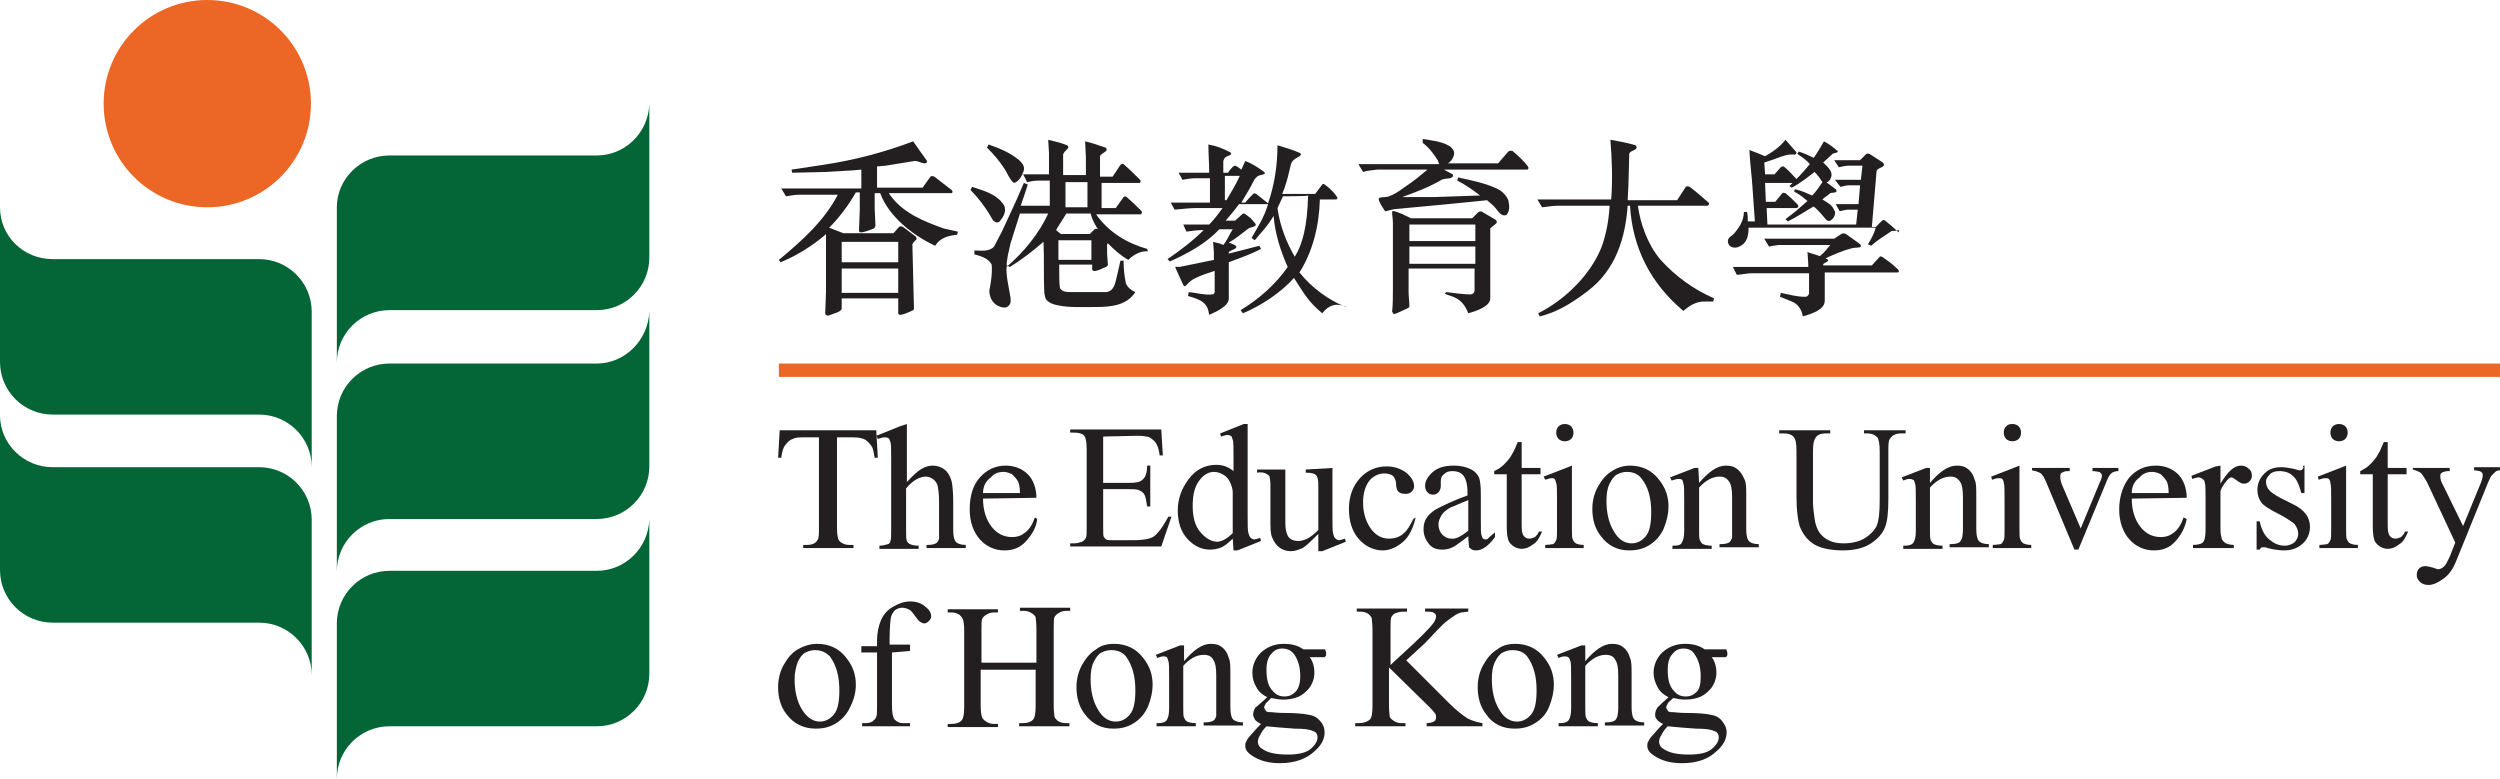 <?xml version="1.0" encoding="utf-8"?>
<!-- Generator: Adobe Illustrator 26.3.1, SVG Export Plug-In . SVG Version: 6.00 Build 0)  -->
<svg version="1.1" id="Layer_1" xmlns="http://www.w3.org/2000/svg" xmlns:xlink="http://www.w3.org/1999/xlink" x="0px" y="0px"
	 viewBox="0 0 318.4 99.2" style="enable-background:new 0 0 318.4 99.2;" xml:space="preserve">
<style type="text/css">
	.st0{fill:#EC6626;}
	.st1{fill:#046636;}
	.st2{fill:#231F20;}
</style>
<g>
	<path class="st0" d="M13.2,13.2c0,7.3,5.9,13.2,13.2,13.2c7.3,0,13.2-5.9,13.2-13.2S33.7,0,26.4,0C19.1,0,13.2,5.9,13.2,13.2"/>
	<path class="st1" d="M6.7,33H33c3.7,0,6.7,3,6.7,6.7v19.8c0-3.7-3-6.7-6.7-6.7H6.7c-3.7,0-6.7-3-6.7-6.7V26.4C0,30.1,3,33,6.7,33"
		/>
	<path class="st1" d="M76,72.7H49.6c-3.7,0-6.7,3-6.7,6.7v19.8c0-3.7,3-6.7,6.7-6.7H76c3.7,0,6.7-3,6.7-6.7V66.1
		C82.6,69.8,79.6,72.7,76,72.7"/>
	<path class="st1" d="M76,46.3H49.6c-3.7,0-6.7,3-6.7,6.7v19.8c0-3.7,3-6.7,6.7-6.7H76c3.7,0,6.7-3,6.7-6.7V39.6
		C82.6,43.3,79.6,46.3,76,46.3"/>
	<path class="st1" d="M6.7,59.5H33c3.7,0,6.7,3,6.7,6.7V86c0-3.7-3-6.7-6.7-6.7H6.7c-3.7,0-6.7-3-6.7-6.7V52.9
		C0,56.5,3,59.5,6.7,59.5"/>
	<path class="st1" d="M76,19.8H49.6c-3.7,0-6.7,3-6.7,6.6v19.8c0-3.7,3-6.7,6.7-6.7H76c3.7,0,6.7-3,6.7-6.7V13.2
		C82.6,16.9,79.6,19.8,76,19.8"/>
	<path class="st2" d="M111.6,54.8l0.2,3.5h-0.4c-0.1-0.6-0.2-1.1-0.3-1.3c-0.2-0.4-0.5-0.7-0.9-1c-0.4-0.2-0.9-0.3-1.5-0.3h-2.1
		v11.5c0,0.9,0.1,1.5,0.3,1.7c0.3,0.3,0.7,0.5,1.3,0.5h0.5v0.4h-6.4v-0.4h0.5c0.6,0,1.1-0.2,1.3-0.6c0.2-0.2,0.2-0.8,0.2-1.6V55.7
		h-1.8c-0.7,0-1.2,0-1.5,0.2c-0.4,0.1-0.7,0.4-1,0.8c-0.3,0.4-0.4,0.9-0.5,1.6h-0.4l0.2-3.5H111.6z"/>
	<path class="st2" d="M115.5,54v7.4c0.8-0.9,1.5-1.5,1.9-1.7c0.5-0.3,1-0.4,1.4-0.4c0.6,0,1.1,0.2,1.5,0.5s0.7,0.8,0.9,1.5
		c0.1,0.5,0.2,1.3,0.2,2.6v3.6c0,0.6,0.1,1.1,0.2,1.3c0.1,0.2,0.2,0.3,0.4,0.4c0.2,0.1,0.5,0.2,1,0.2v0.4h-5v-0.4h0.2
		c0.5,0,0.8-0.1,1-0.2c0.2-0.1,0.3-0.3,0.4-0.6c0-0.1,0-0.5,0-1v-3.6c0-1.1-0.1-1.8-0.2-2.2c-0.1-0.3-0.3-0.6-0.6-0.8
		s-0.6-0.3-0.9-0.3s-0.7,0.1-1.1,0.3c-0.4,0.2-0.9,0.6-1.4,1.2v5.4c0,0.7,0,1.1,0.1,1.3c0.1,0.2,0.2,0.3,0.4,0.4
		c0.2,0.1,0.6,0.2,1.1,0.2v0.4h-5v-0.4c0.4,0,0.8-0.1,1.1-0.2c0.2-0.1,0.3-0.2,0.3-0.4c0.1-0.2,0.1-0.6,0.1-1.3v-9.2
		c0-1.2,0-1.9-0.1-2.1s-0.1-0.5-0.3-0.5c-0.1-0.1-0.3-0.1-0.5-0.1c-0.2,0-0.4,0.1-0.8,0.2l-0.2-0.4l3-1.2L115.5,54L115.5,54z"/>
	<path class="st2" d="M125.2,63.5c0,1.5,0.4,2.7,1.1,3.6s1.6,1.3,2.6,1.3c0.7,0,1.2-0.2,1.7-0.6c0.5-0.4,0.9-1,1.2-1.9l0.3,0.2
		c-0.1,1-0.6,1.9-1.4,2.8s-1.7,1.2-2.8,1.2c-1.2,0-2.3-0.5-3.1-1.4s-1.3-2.2-1.3-3.8c0-1.7,0.4-3.1,1.3-4.1c0.9-1,2-1.5,3.3-1.5
		c1.1,0,2.1,0.4,2.8,1.1s1.1,1.8,1.1,3L125.2,63.5L125.2,63.5z M125.2,62.8h4.7c0-0.7-0.1-1.1-0.2-1.4c-0.2-0.4-0.5-0.7-0.8-1
		c-0.4-0.2-0.8-0.3-1.1-0.3c-0.6,0-1.2,0.2-1.6,0.7C125.5,61.3,125.2,62,125.2,62.8"/>
	<path class="st2" d="M140.5,55.6v5.9h3.3c0.9,0,1.4-0.1,1.7-0.4c0.4-0.3,0.6-0.9,0.6-1.8h0.4v5.2h-0.4c-0.1-0.7-0.2-1.2-0.3-1.4
		c-0.1-0.3-0.4-0.5-0.6-0.6c-0.3-0.2-0.8-0.2-1.4-0.2h-3.3v4.9c0,0.7,0,1.1,0.1,1.2s0.2,0.3,0.3,0.3c0.1,0.1,0.4,0.1,0.9,0.1h2.6
		c0.9,0,1.5-0.1,1.9-0.2s0.8-0.3,1.1-0.7c0.5-0.5,0.9-1.2,1.4-2.1h0.4l-1.3,3.8h-11.6v-0.4h0.5c0.4,0,0.7-0.1,1-0.2
		c0.2-0.1,0.4-0.3,0.5-0.5c0.1-0.2,0.1-0.7,0.1-1.4v-9.8c0-1-0.1-1.5-0.3-1.8c-0.3-0.3-0.7-0.4-1.3-0.4h-0.5v-0.4h11.6l0.2,3.3h-0.4
		c-0.1-0.8-0.3-1.3-0.5-1.6c-0.2-0.3-0.5-0.5-0.8-0.7c-0.3-0.1-0.8-0.2-1.6-0.2L140.5,55.6L140.5,55.6z"/>
	<path class="st2" d="M157,68.6c-0.5,0.5-1,0.9-1.4,1.1c-0.5,0.2-1,0.3-1.5,0.3c-1.1,0-2.1-0.5-2.9-1.4c-0.8-0.9-1.2-2.1-1.2-3.6
		s0.5-2.8,1.4-4c0.9-1.2,2.1-1.8,3.5-1.8c0.9,0,1.6,0.3,2.2,0.8v-1.9c0-1.2,0-1.9-0.1-2.1s-0.1-0.5-0.3-0.5
		c-0.1-0.1-0.3-0.1-0.4-0.1c-0.2,0-0.4,0.1-0.8,0.2l-0.1-0.4l3-1.2h0.5v11.7c0,1.2,0,1.9,0.1,2.2c0.1,0.3,0.1,0.4,0.3,0.6
		c0.1,0.1,0.3,0.2,0.4,0.2c0.2,0,0.5-0.1,0.8-0.2l0.1,0.4l-3,1.2h-0.5L157,68.6L157,68.6z M157,67.9v-5.2c0-0.5-0.2-1-0.4-1.4
		c-0.2-0.4-0.5-0.7-0.9-0.9c-0.4-0.2-0.7-0.3-1.1-0.3c-0.6,0-1.2,0.3-1.7,0.9c-0.7,0.8-1,1.9-1,3.4c0,1.5,0.3,2.6,1,3.4
		s1.4,1.2,2.2,1.2C155.8,68.9,156.4,68.5,157,67.9"/>
	<path class="st2" d="M169.7,59.6v6.2c0,1.2,0,1.9,0.1,2.2c0.1,0.3,0.1,0.4,0.3,0.6c0.1,0.1,0.3,0.2,0.4,0.2c0.2,0,0.5-0.1,0.8-0.2
		l0.1,0.4l-3,1.2h-0.5V68c-0.9,0.9-1.5,1.5-2,1.8c-0.5,0.2-0.9,0.4-1.5,0.4c-0.6,0-1.1-0.2-1.5-0.5c-0.4-0.3-0.7-0.8-0.9-1.3
		c-0.2-0.5-0.2-1.2-0.2-2.2v-4.5c0-0.5-0.1-0.8-0.1-1c-0.1-0.2-0.3-0.3-0.5-0.4c-0.2-0.1-0.6-0.2-1.1-0.1v-0.4h3.6v6.8
		c0,0.9,0.2,1.6,0.5,1.9c0.3,0.3,0.7,0.4,1.2,0.4c0.3,0,0.7-0.1,1.1-0.3c0.4-0.2,0.9-0.6,1.4-1.1v-5.8c0-0.6-0.1-1-0.3-1.2
		c-0.2-0.2-0.6-0.3-1.3-0.3v-0.4L169.7,59.6L169.7,59.6z"/>
	<path class="st2" d="M180.3,65.9c-0.3,1.3-0.8,2.4-1.6,3.1c-0.8,0.7-1.7,1.1-2.6,1.1c-1.1,0-2.2-0.5-3-1.4c-0.9-1-1.3-2.3-1.3-3.9
		c0-1.6,0.5-2.9,1.4-3.9c0.9-1,2.1-1.5,3.4-1.5c1,0,1.8,0.3,2.5,0.8c0.6,0.5,1,1.1,1,1.7c0,0.3-0.1,0.5-0.3,0.7
		c-0.2,0.2-0.4,0.3-0.8,0.3c-0.4,0-0.8-0.1-1-0.4c-0.1-0.2-0.2-0.5-0.2-0.9c0-0.4-0.2-0.8-0.4-1c-0.3-0.2-0.6-0.3-1.1-0.3
		c-0.7,0-1.3,0.3-1.8,0.8c-0.6,0.7-0.9,1.7-0.9,2.9c0,1.2,0.3,2.3,0.9,3.2c0.6,0.9,1.4,1.4,2.4,1.4c0.7,0,1.4-0.2,1.9-0.7
		c0.4-0.3,0.8-1,1.2-1.8L180.3,65.9z"/>
	<path class="st2" d="M187,68.3c-1.1,0.8-1.7,1.3-2,1.4c-0.4,0.2-0.8,0.3-1.3,0.3c-0.7,0-1.3-0.2-1.7-0.7c-0.4-0.5-0.7-1.1-0.7-1.9
		c0-0.5,0.1-0.9,0.3-1.3c0.3-0.5,0.8-1,1.6-1.4c0.8-0.4,2-1,3.7-1.6v-0.4c0-1-0.2-1.7-0.5-2.1c-0.3-0.4-0.8-0.6-1.4-0.6
		c-0.5,0-0.8,0.1-1.1,0.4c-0.3,0.2-0.4,0.5-0.4,0.9l0,0.6c0,0.3-0.1,0.6-0.3,0.8c-0.2,0.2-0.4,0.3-0.7,0.3s-0.5-0.1-0.7-0.3
		c-0.2-0.2-0.3-0.5-0.3-0.8c0-0.6,0.3-1.2,1-1.8s1.6-0.8,2.7-0.8c0.9,0,1.6,0.2,2.2,0.5c0.4,0.2,0.8,0.6,1,1.1c0.1,0.3,0.2,1,0.2,2
		v3.5c0,1,0,1.6,0.1,1.8s0.1,0.4,0.2,0.4c0.1,0.1,0.2,0.1,0.3,0.1c0.1,0,0.2,0,0.3-0.1c0.1-0.1,0.4-0.4,0.9-0.8v0.6
		c-0.8,1.1-1.6,1.7-2.4,1.7c-0.4,0-0.6-0.1-0.9-0.4C187.1,69.4,187,68.9,187,68.3 M187,67.6v-3.9c-1.1,0.4-1.8,0.8-2.2,0.9
		c-0.6,0.3-1,0.7-1.2,1c-0.2,0.4-0.4,0.7-0.4,1.2c0,0.5,0.2,1,0.5,1.3c0.3,0.3,0.7,0.5,1.1,0.5C185.4,68.7,186.1,68.3,187,67.6"/>
	<path class="st2" d="M193.8,56.3v3.3h2.4v0.8h-2.4V67c0,0.7,0.1,1.1,0.3,1.3s0.4,0.3,0.7,0.3c0.2,0,0.5-0.1,0.7-0.2
		c0.2-0.2,0.4-0.4,0.5-0.7h0.4c-0.3,0.7-0.6,1.3-1.1,1.6c-0.5,0.4-1,0.6-1.5,0.6c-0.3,0-0.7-0.1-1-0.3s-0.6-0.5-0.7-0.8
		c-0.1-0.3-0.2-0.9-0.2-1.6v-6.8h-1.6V60c0.4-0.2,0.8-0.4,1.2-0.8c0.4-0.4,0.8-0.8,1.1-1.4c0.2-0.3,0.4-0.8,0.7-1.5L193.8,56.3
		L193.8,56.3z"/>
	<path class="st2" d="M200.2,59.3v8.1c0,0.6,0,1.1,0.1,1.3c0.1,0.2,0.2,0.4,0.4,0.5c0.2,0.1,0.5,0.2,1,0.2v0.4h-4.9v-0.4
		c0.5,0,0.8-0.1,1-0.1c0.2-0.1,0.3-0.3,0.4-0.5c0.1-0.2,0.1-0.7,0.1-1.3v-3.9c0-1.1,0-1.8-0.1-2.1c-0.1-0.2-0.1-0.4-0.2-0.5
		c-0.1-0.1-0.3-0.1-0.4-0.1c-0.2,0-0.5,0.1-0.8,0.2l-0.2-0.4l3.1-1.2L200.2,59.3L200.2,59.3z M199.3,54c0.3,0,0.6,0.1,0.8,0.3
		c0.2,0.2,0.3,0.5,0.3,0.8s-0.1,0.6-0.3,0.8c-0.2,0.2-0.5,0.3-0.8,0.3s-0.6-0.1-0.8-0.3c-0.2-0.2-0.3-0.5-0.3-0.8s0.1-0.6,0.3-0.8
		C198.7,54.1,199,54,199.3,54"/>
	<path class="st2" d="M207.6,59.3c1.5,0,2.8,0.6,3.7,1.8c0.8,1,1.2,2.1,1.2,3.4c0,0.9-0.2,1.8-0.6,2.8c-0.4,0.9-1,1.6-1.8,2.1
		c-0.8,0.5-1.6,0.7-2.6,0.7c-1.5,0-2.7-0.6-3.6-1.8c-0.8-1-1.1-2.2-1.1-3.5c0-0.9,0.2-1.9,0.7-2.8c0.5-0.9,1.1-1.6,1.8-2
		C205.9,59.6,206.7,59.3,207.6,59.3 M207.2,60.1c-0.4,0-0.8,0.1-1.2,0.3c-0.4,0.2-0.7,0.6-1,1.2s-0.4,1.3-0.4,2.2
		c0,1.5,0.3,2.8,0.9,3.8c0.6,1.1,1.4,1.6,2.3,1.6c0.7,0,1.3-0.3,1.8-0.9c0.5-0.6,0.7-1.6,0.7-3.1c0-1.8-0.4-3.2-1.2-4.2
		C208.7,60.4,208,60.1,207.2,60.1"/>
	<path class="st2" d="M216.4,61.5c1.2-1.4,2.3-2.2,3.4-2.2c0.6,0,1,0.1,1.4,0.4c0.4,0.3,0.7,0.7,1,1.4c0.2,0.4,0.2,1.1,0.2,2v4.3
		c0,0.6,0.1,1.1,0.2,1.3c0.1,0.2,0.2,0.3,0.4,0.4c0.2,0.1,0.5,0.2,1,0.2v0.4h-5v-0.4h0.2c0.5,0,0.8-0.1,1-0.2
		c0.2-0.1,0.3-0.4,0.4-0.6c0-0.1,0-0.5,0-1v-4.2c0-0.9-0.1-1.6-0.4-2s-0.6-0.6-1.2-0.6c-0.9,0-1.8,0.5-2.6,1.4v5.4
		c0,0.7,0,1.1,0.1,1.3c0.1,0.2,0.2,0.4,0.4,0.5s0.6,0.2,1.1,0.2v0.4h-5v-0.4h0.2c0.5,0,0.9-0.1,1-0.4c0.2-0.3,0.3-0.8,0.3-1.5v-3.8
		c0-1.2,0-2-0.1-2.2c-0.1-0.3-0.1-0.5-0.2-0.5c-0.1-0.1-0.3-0.1-0.5-0.1c-0.2,0-0.4,0.1-0.8,0.2l-0.2-0.4l3.1-1.2h0.5L216.4,61.5
		L216.4,61.5z"/>
	<path class="st2" d="M237.4,55.2v-0.4h5.3v0.4h-0.6c-0.6,0-1.1,0.2-1.4,0.7c-0.2,0.2-0.2,0.8-0.2,1.6v6.1c0,1.5-0.1,2.7-0.4,3.5
		c-0.3,0.8-0.9,1.5-1.8,2.1c-0.9,0.6-2.1,0.9-3.6,0.9c-1.6,0-2.9-0.3-3.7-0.8c-0.9-0.6-1.4-1.3-1.8-2.3c-0.2-0.7-0.4-1.9-0.4-3.7
		v-5.9c0-0.9-0.1-1.5-0.4-1.8c-0.3-0.3-0.7-0.4-1.2-0.4h-0.6v-0.4h6.5v0.4h-0.6c-0.6,0-1.1,0.2-1.3,0.6c-0.2,0.3-0.3,0.8-0.3,1.7V64
		c0,0.6,0.1,1.2,0.2,2c0.1,0.8,0.3,1.3,0.6,1.8c0.3,0.4,0.7,0.8,1.2,1c0.5,0.3,1.2,0.4,1.9,0.4c1,0,1.9-0.2,2.6-0.6s1.3-1,1.6-1.6
		c0.3-0.7,0.4-1.8,0.4-3.4v-6.1c0-0.9-0.1-1.5-0.3-1.8c-0.3-0.3-0.7-0.5-1.3-0.5L237.4,55.2L237.4,55.2z"/>
	<path class="st2" d="M245.8,61.5c1.2-1.4,2.3-2.2,3.4-2.2c0.6,0,1,0.1,1.4,0.4c0.4,0.3,0.7,0.7,0.9,1.4c0.2,0.4,0.2,1.1,0.2,2v4.3
		c0,0.6,0.1,1.1,0.2,1.3c0.1,0.2,0.2,0.3,0.4,0.4c0.2,0.1,0.5,0.2,1,0.2v0.4h-5v-0.4h0.2c0.5,0,0.8-0.1,1-0.2
		c0.2-0.1,0.3-0.4,0.4-0.6c0-0.1,0.1-0.5,0.1-1v-4.2c0-0.9-0.1-1.6-0.4-2s-0.6-0.6-1.2-0.6c-0.9,0-1.8,0.5-2.6,1.4v5.4
		c0,0.7,0,1.1,0.1,1.3c0.1,0.2,0.2,0.4,0.4,0.5s0.6,0.2,1.1,0.2v0.4h-5v-0.4h0.2c0.5,0,0.9-0.1,1.1-0.4c0.2-0.3,0.3-0.8,0.3-1.5
		v-3.8c0-1.2,0-2-0.1-2.2c-0.1-0.3-0.1-0.5-0.3-0.5c-0.1-0.1-0.3-0.1-0.5-0.1c-0.2,0-0.4,0.1-0.7,0.2l-0.2-0.4l3.1-1.2h0.5
		L245.8,61.5L245.8,61.5z"/>
	<path class="st2" d="M257.2,59.3v8.1c0,0.6,0,1.1,0.1,1.3c0.1,0.2,0.2,0.4,0.4,0.5s0.5,0.2,1,0.2v0.4h-4.9v-0.4
		c0.5,0,0.8-0.1,1-0.1c0.2-0.1,0.3-0.3,0.4-0.5s0.1-0.7,0.1-1.3v-3.9c0-1.1,0-1.8-0.1-2.1c0-0.2-0.1-0.4-0.2-0.5s-0.3-0.1-0.5-0.1
		c-0.2,0-0.5,0.1-0.8,0.2l-0.1-0.4l3.1-1.2L257.2,59.3L257.2,59.3z M256.3,54c0.3,0,0.6,0.1,0.8,0.3s0.3,0.5,0.3,0.8
		s-0.1,0.6-0.3,0.8c-0.2,0.2-0.5,0.3-0.8,0.3c-0.3,0-0.6-0.1-0.8-0.3s-0.3-0.5-0.3-0.8s0.1-0.6,0.3-0.8
		C255.7,54.1,255.9,54,256.3,54"/>
	<path class="st2" d="M258.8,59.6h4.8V60h-0.3c-0.3,0-0.5,0.1-0.7,0.2s-0.2,0.3-0.2,0.6c0,0.3,0.1,0.6,0.2,0.9l2.4,5.6l2.4-5.8
		c0.2-0.4,0.3-0.7,0.3-0.9c0-0.1,0-0.2-0.1-0.3c-0.1-0.1-0.2-0.2-0.3-0.2s-0.4-0.1-0.8-0.1v-0.4h3.3V60c-0.4,0-0.6,0.1-0.8,0.2
		c-0.3,0.2-0.5,0.6-0.7,1.1l-3.6,8.7h-0.5l-3.6-8.6c-0.2-0.4-0.3-0.7-0.5-0.9c-0.1-0.2-0.3-0.3-0.6-0.4c-0.1-0.1-0.4-0.1-0.7-0.2
		L258.8,59.6L258.8,59.6z"/>
	<path class="st2" d="M271.5,63.5c0,1.5,0.4,2.7,1.1,3.6c0.7,0.9,1.6,1.3,2.6,1.3c0.7,0,1.2-0.2,1.7-0.6c0.5-0.4,0.9-1,1.2-1.9
		l0.4,0.2c-0.2,1-0.6,1.9-1.4,2.8s-1.7,1.2-2.8,1.2c-1.2,0-2.3-0.5-3.1-1.4s-1.3-2.2-1.3-3.8c0-1.7,0.5-3.1,1.3-4.1
		c0.9-1,2-1.5,3.4-1.5c1.1,0,2.1,0.4,2.8,1.1s1.1,1.8,1.1,3L271.5,63.5L271.5,63.5z M271.5,62.8h4.7c0-0.7-0.1-1.1-0.2-1.4
		c-0.2-0.4-0.5-0.7-0.8-1c-0.4-0.2-0.8-0.3-1.1-0.3c-0.6,0-1.2,0.2-1.6,0.7C271.8,61.3,271.5,62,271.5,62.8"/>
	<path class="st2" d="M282.8,59.3v2.3c0.9-1.5,1.7-2.3,2.6-2.3c0.4,0,0.7,0.1,1,0.4c0.3,0.2,0.4,0.5,0.4,0.9c0,0.3-0.1,0.5-0.3,0.7
		c-0.2,0.2-0.4,0.3-0.7,0.3c-0.3,0-0.5-0.1-0.9-0.4s-0.6-0.4-0.7-0.4c-0.1,0-0.3,0.1-0.4,0.2c-0.3,0.3-0.7,0.8-1,1.5v4.9
		c0,0.6,0.1,1,0.2,1.3c0.1,0.2,0.3,0.4,0.5,0.5c0.2,0.1,0.6,0.2,1,0.2v0.4h-5.2v-0.4c0.5,0,0.9-0.1,1.1-0.2c0.2-0.1,0.3-0.3,0.4-0.6
		c0-0.1,0.1-0.5,0.1-1.1v-3.9c0-1.2,0-1.9-0.1-2.1c0-0.2-0.1-0.4-0.3-0.5c-0.1-0.1-0.3-0.2-0.5-0.2c-0.2,0-0.5,0.1-0.8,0.2l-0.1-0.4
		l3.1-1.2L282.8,59.3L282.8,59.3z"/>
	<path class="st2" d="M293.5,59.3v3.5h-0.4c-0.3-1.1-0.6-1.8-1.1-2.2c-0.4-0.4-1-0.6-1.7-0.6c-0.5,0-0.9,0.1-1.2,0.4
		s-0.5,0.6-0.5,0.9c0,0.4,0.1,0.8,0.4,1.1c0.2,0.3,0.7,0.6,1.4,1l1.6,0.8c1.5,0.7,2.2,1.7,2.2,2.9c0,0.9-0.4,1.7-1,2.2
		c-0.7,0.6-1.5,0.8-2.3,0.8c-0.6,0-1.3-0.1-2.1-0.3c-0.2-0.1-0.4-0.1-0.6-0.1c-0.2,0-0.3,0.1-0.4,0.3h-0.4v-3.6h0.4
		c0.2,1,0.6,1.8,1.2,2.3c0.6,0.5,1.2,0.8,2,0.8c0.5,0,0.9-0.2,1.2-0.4c0.3-0.3,0.5-0.7,0.5-1.1c0-0.5-0.2-0.9-0.5-1.3
		c-0.4-0.3-1.1-0.8-2.1-1.3s-1.8-1-2.1-1.4c-0.3-0.4-0.5-1-0.5-1.6c0-0.8,0.3-1.5,0.9-2.1c0.6-0.6,1.3-0.8,2.2-0.8
		c0.4,0,0.9,0.1,1.5,0.2c0.4,0.1,0.6,0.2,0.8,0.2c0.1,0,0.2,0,0.3-0.1c0.1,0,0.1-0.2,0.2-0.3C293.1,59.3,293.5,59.3,293.5,59.3z"/>
	<path class="st2" d="M298.8,59.3v8.1c0,0.6,0,1.1,0.1,1.3c0.1,0.2,0.2,0.4,0.4,0.5s0.5,0.2,1,0.2v0.4h-4.9v-0.4
		c0.5,0,0.8-0.1,1-0.1c0.2-0.1,0.3-0.3,0.4-0.5s0.1-0.7,0.1-1.3v-3.9c0-1.1,0-1.8-0.1-2.1c0-0.2-0.1-0.4-0.2-0.5s-0.3-0.1-0.5-0.1
		c-0.2,0-0.5,0.1-0.8,0.2l-0.1-0.4l3.1-1.2L298.8,59.3L298.8,59.3z M297.9,54c0.3,0,0.6,0.1,0.8,0.3c0.2,0.2,0.3,0.5,0.3,0.8
		s-0.1,0.6-0.3,0.8c-0.2,0.2-0.5,0.3-0.8,0.3s-0.6-0.1-0.8-0.3c-0.2-0.2-0.3-0.5-0.3-0.8s0.1-0.6,0.3-0.8
		C297.3,54.1,297.6,54,297.9,54"/>
	<path class="st2" d="M304.1,56.3v3.3h2.4v0.8h-2.4V67c0,0.7,0.1,1.1,0.3,1.3s0.4,0.3,0.7,0.3c0.2,0,0.5-0.1,0.7-0.2
		c0.2-0.2,0.4-0.4,0.5-0.7h0.4c-0.3,0.7-0.6,1.3-1.1,1.6c-0.5,0.4-1,0.6-1.5,0.6c-0.3,0-0.7-0.1-1-0.3c-0.3-0.2-0.6-0.5-0.7-0.8
		c-0.1-0.3-0.2-0.9-0.2-1.6v-6.8h-1.6V60c0.4-0.2,0.8-0.4,1.2-0.8c0.4-0.4,0.8-0.8,1.1-1.4c0.2-0.3,0.4-0.8,0.7-1.5L304.1,56.3
		L304.1,56.3z"/>
	<path class="st2" d="M307.3,59.6h4.7V60h-0.2c-0.3,0-0.6,0.1-0.8,0.2c-0.2,0.1-0.2,0.3-0.2,0.5c0,0.3,0.1,0.7,0.4,1.2l2.5,5.1
		l2.3-5.6c0.1-0.3,0.2-0.6,0.2-0.9c0-0.1,0-0.2-0.1-0.3c-0.1-0.1-0.1-0.1-0.3-0.2c-0.1,0-0.4-0.1-0.7-0.1v-0.4h3.3v0.4
		c-0.3,0-0.5,0.1-0.6,0.2s-0.3,0.3-0.5,0.5c-0.1,0.1-0.2,0.4-0.4,0.8l-4.1,10.1c-0.4,1-0.9,1.7-1.6,2.2s-1.3,0.8-1.9,0.8
		c-0.4,0-0.8-0.1-1.1-0.4s-0.4-0.5-0.4-0.9c0-0.3,0.1-0.6,0.3-0.8c0.2-0.2,0.5-0.3,0.8-0.3c0.2,0,0.6,0.1,1,0.2
		c0.3,0.1,0.5,0.2,0.6,0.2c0.2,0,0.5-0.1,0.7-0.3c0.3-0.2,0.5-0.7,0.8-1.3l0.7-1.8l-3.6-7.7c-0.1-0.2-0.3-0.5-0.5-0.8
		c-0.2-0.3-0.3-0.4-0.5-0.5c-0.2-0.1-0.4-0.2-0.8-0.3L307.3,59.6L307.3,59.6z"/>
	<path class="st2" d="M104.1,82c1.5,0,2.8,0.6,3.7,1.8c0.8,1,1.2,2.1,1.2,3.4c0,0.9-0.2,1.8-0.7,2.8c-0.4,0.9-1,1.6-1.8,2.1
		c-0.8,0.5-1.6,0.7-2.6,0.7c-1.5,0-2.8-0.6-3.7-1.8c-0.8-1-1.1-2.2-1.1-3.5c0-0.9,0.2-1.9,0.7-2.8c0.5-0.9,1.1-1.6,1.8-2
		C102.5,82.2,103.3,82,104.1,82 M103.8,82.8c-0.4,0-0.8,0.1-1.2,0.3c-0.4,0.2-0.7,0.6-1,1.2c-0.2,0.6-0.4,1.3-0.4,2.2
		c0,1.5,0.3,2.8,0.9,3.8s1.4,1.6,2.3,1.6c0.7,0,1.3-0.3,1.8-0.9c0.5-0.6,0.7-1.6,0.7-3.1c0-1.8-0.4-3.2-1.2-4.3
		C105.2,83.1,104.6,82.8,103.8,82.8"/>
	<path class="st2" d="M113.6,83.1v6.7c0,0.9,0.1,1.5,0.3,1.8c0.3,0.3,0.6,0.5,1.1,0.5h0.9v0.4h-6.1v-0.4h0.5c0.3,0,0.6-0.1,0.8-0.2
		c0.2-0.2,0.4-0.3,0.5-0.6c0.1-0.2,0.1-0.7,0.1-1.5v-6.7h-2v-0.8h2v-0.7c0-1,0.2-1.9,0.5-2.6c0.3-0.7,0.8-1.3,1.5-1.7
		s1.4-0.7,2.2-0.7c0.8,0,1.5,0.2,2.1,0.8c0.4,0.3,0.6,0.7,0.6,1.1c0,0.2-0.1,0.4-0.3,0.6c-0.2,0.2-0.4,0.3-0.6,0.3
		c-0.2,0-0.3-0.1-0.5-0.2s-0.4-0.4-0.7-0.8c-0.3-0.4-0.5-0.7-0.8-0.8c-0.2-0.1-0.5-0.2-0.8-0.2c-0.3,0-0.6,0.1-0.9,0.3
		c-0.2,0.2-0.4,0.5-0.5,0.8c-0.1,0.4-0.2,1.4-0.2,2.9v0.7h2.6v0.8L113.6,83.1L113.6,83.1z"/>
	<path class="st2" d="M125,84.4h7v-4.3c0-0.8-0.1-1.3-0.1-1.5c-0.1-0.2-0.2-0.3-0.5-0.5c-0.3-0.2-0.6-0.3-1-0.3h-0.5v-0.4h6.4v0.4
		h-0.5c-0.4,0-0.7,0.1-1,0.3c-0.2,0.1-0.4,0.3-0.5,0.5s-0.1,0.7-0.1,1.5v9.7c0,0.8,0.1,1.3,0.1,1.5c0.1,0.2,0.2,0.3,0.4,0.5
		c0.3,0.2,0.7,0.3,1,0.3h0.5v0.4h-6.4v-0.4h0.5c0.6,0,1.1-0.2,1.3-0.5c0.2-0.2,0.3-0.8,0.3-1.7v-4.6h-7v4.6c0,0.8,0.1,1.3,0.2,1.5
		c0.1,0.2,0.2,0.3,0.5,0.5c0.3,0.2,0.6,0.3,1,0.3h0.5v0.4h-6.4v-0.4h0.5c0.6,0,1.1-0.2,1.3-0.5c0.2-0.2,0.3-0.8,0.3-1.7v-9.7
		c0-0.8-0.1-1.3-0.2-1.5c-0.1-0.2-0.2-0.3-0.4-0.5c-0.3-0.2-0.7-0.3-1-0.3h-0.5v-0.4h6.4v0.4h-0.5c-0.4,0-0.7,0.1-1,0.3
		c-0.2,0.1-0.4,0.3-0.5,0.5c-0.1,0.2-0.1,0.7-0.1,1.5L125,84.4L125,84.4z"/>
	<path class="st2" d="M141.9,82c1.5,0,2.8,0.6,3.7,1.8c0.8,1,1.2,2.1,1.2,3.4c0,0.9-0.2,1.8-0.6,2.8c-0.4,0.9-1,1.6-1.8,2.1
		c-0.8,0.5-1.6,0.7-2.6,0.7c-1.5,0-2.7-0.6-3.6-1.8c-0.8-1-1.1-2.2-1.1-3.5c0-0.9,0.2-1.9,0.7-2.8c0.5-0.9,1.1-1.6,1.8-2
		C140.2,82.2,141,82,141.9,82 M141.5,82.8c-0.4,0-0.8,0.1-1.2,0.3c-0.4,0.2-0.7,0.6-1,1.2s-0.4,1.3-0.4,2.2c0,1.5,0.3,2.8,0.9,3.8
		c0.6,1.1,1.4,1.6,2.3,1.6c0.7,0,1.3-0.3,1.8-0.9c0.5-0.6,0.7-1.6,0.7-3.1c0-1.8-0.4-3.2-1.2-4.3C143,83.1,142.4,82.8,141.5,82.8"/>
	<path class="st2" d="M150.8,84.2c1.2-1.4,2.3-2.2,3.4-2.2c0.6,0,1,0.1,1.4,0.4c0.4,0.3,0.7,0.7,0.9,1.4c0.2,0.4,0.2,1.1,0.2,2v4.3
		c0,0.6,0.1,1.1,0.2,1.3c0.1,0.2,0.2,0.3,0.4,0.4s0.5,0.2,1,0.2v0.4h-5v-0.4h0.2c0.5,0,0.8-0.1,1-0.2c0.2-0.1,0.3-0.3,0.4-0.6
		c0-0.1,0-0.5,0-1V86c0-0.9-0.1-1.6-0.4-2c-0.2-0.4-0.6-0.6-1.2-0.6c-0.9,0-1.8,0.5-2.6,1.4v5.3c0,0.7,0,1.1,0.1,1.3
		c0.1,0.2,0.2,0.4,0.4,0.5s0.6,0.2,1.1,0.2v0.4h-5v-0.4h0.2c0.5,0,0.9-0.1,1.1-0.4c0.2-0.3,0.3-0.8,0.3-1.5v-3.8c0-1.2,0-2-0.1-2.2
		c-0.1-0.3-0.1-0.4-0.2-0.5c-0.1-0.1-0.3-0.1-0.5-0.1c-0.2,0-0.4,0.1-0.7,0.2l-0.2-0.4l3.1-1.2h0.5L150.8,84.2L150.8,84.2z"/>
	<path class="st2" d="M161.4,88.8c-0.6-0.3-1.1-0.7-1.4-1.3c-0.3-0.5-0.5-1.1-0.5-1.8c0-1,0.4-1.9,1.1-2.6c0.8-0.7,1.7-1.1,2.9-1.1
		c1,0,1.8,0.2,2.5,0.7h2.1c0.3,0,0.5,0,0.6,0s0.1,0.1,0.1,0.1c0,0.1,0.1,0.2,0.1,0.4c0,0.2,0,0.3-0.1,0.4c0,0-0.1,0.1-0.1,0.1
		c-0.1,0-0.2,0-0.6,0h-1.3c0.4,0.5,0.6,1.2,0.6,2c0,0.9-0.4,1.8-1.1,2.4c-0.7,0.7-1.7,1-2.9,1c-0.5,0-1-0.1-1.5-0.2
		c-0.3,0.3-0.5,0.5-0.7,0.7c-0.1,0.2-0.2,0.4-0.2,0.5c0,0.1,0.1,0.2,0.2,0.4s0.4,0.2,0.7,0.2c0.2,0,0.7,0.1,1.6,0.1
		c1.5,0,2.5,0.1,3,0.2c0.7,0.1,1.2,0.3,1.6,0.8c0.4,0.4,0.6,0.9,0.6,1.5c0,0.8-0.4,1.6-1.2,2.3c-1.1,1.1-2.7,1.6-4.5,1.6
		c-1.4,0-2.6-0.3-3.6-1c-0.6-0.4-0.8-0.8-0.8-1.2c0-0.2,0-0.4,0.1-0.5c0.1-0.3,0.4-0.7,0.8-1.1c0.1-0.1,0.4-0.5,1.1-1.2
		c-0.4-0.2-0.7-0.4-0.8-0.6c-0.1-0.2-0.2-0.4-0.2-0.6c0-0.3,0.1-0.6,0.3-0.9C160.2,89.9,160.7,89.4,161.4,88.8 M161.3,92.5
		c-0.4,0.4-0.6,0.7-0.8,1.1c-0.2,0.3-0.3,0.6-0.3,0.9c0,0.3,0.2,0.7,0.6,0.9c0.7,0.5,1.8,0.7,3.2,0.7c1.3,0,2.3-0.2,2.9-0.7
		c0.6-0.5,0.9-1,0.9-1.5c0-0.4-0.2-0.7-0.6-0.8c-0.4-0.2-1.1-0.3-2.3-0.3C163.5,92.7,162.2,92.6,161.3,92.5 M163.3,82.6
		c-0.6,0-1,0.2-1.4,0.7c-0.4,0.4-0.6,1.1-0.6,2c0,1.2,0.2,2.1,0.8,2.7c0.4,0.5,0.9,0.7,1.5,0.7c0.6,0,1-0.2,1.4-0.6s0.6-1.1,0.6-2
		c0-1.2-0.3-2.1-0.8-2.8C164.4,82.8,163.9,82.6,163.3,82.6"/>
	<path class="st2" d="M179.1,84.1l5.5,5.5c0.9,0.9,1.7,1.5,2.3,1.9c0.6,0.3,1.3,0.5,1.9,0.6v0.4h-7.1v-0.4c0.4,0,0.7-0.1,0.9-0.2
		c0.2-0.1,0.3-0.3,0.3-0.5c0-0.2,0-0.3-0.1-0.5c-0.1-0.1-0.3-0.4-0.7-0.8l-5.2-5.1v4.8c0,0.8,0.1,1.3,0.1,1.5
		c0.1,0.2,0.2,0.3,0.5,0.5c0.3,0.2,0.6,0.3,1,0.3h0.5v0.4h-6.4v-0.4h0.5c0.6,0,1.1-0.2,1.4-0.5c0.2-0.2,0.3-0.8,0.3-1.7v-9.7
		c0-0.8-0.1-1.3-0.1-1.5c-0.1-0.2-0.2-0.3-0.4-0.5c-0.3-0.2-0.7-0.3-1-0.3h-0.5v-0.4h6.4v0.4h-0.5c-0.4,0-0.7,0.1-1,0.2
		c-0.2,0.1-0.4,0.3-0.5,0.5c-0.1,0.2-0.1,0.7-0.1,1.5v4.6c0.1-0.1,0.6-0.6,1.5-1.4c2.2-2,3.5-3.3,4-4c0.2-0.3,0.3-0.6,0.3-0.8
		c0-0.2-0.1-0.3-0.2-0.4s-0.4-0.2-0.8-0.2h-0.4v-0.4h5.5v0.4c-0.3,0-0.6,0.1-0.9,0.1c-0.3,0.1-0.6,0.2-1,0.5s-0.9,0.6-1.4,1.1
		c-0.2,0.2-0.9,0.9-2.2,2.3L179.1,84.1z"/>
	<path class="st2" d="M193,82c1.5,0,2.8,0.6,3.7,1.8c0.8,1,1.2,2.1,1.2,3.4c0,0.9-0.2,1.8-0.6,2.8s-1,1.6-1.8,2.1
		c-0.8,0.5-1.6,0.7-2.6,0.7c-1.5,0-2.8-0.6-3.6-1.8c-0.8-1-1.1-2.2-1.1-3.5c0-0.9,0.2-1.9,0.7-2.8c0.5-0.9,1.1-1.6,1.8-2
		C191.3,82.2,192.1,82,193,82 M192.6,82.8c-0.4,0-0.8,0.1-1.2,0.3c-0.4,0.2-0.7,0.6-1,1.2s-0.4,1.3-0.4,2.2c0,1.5,0.3,2.8,0.9,3.8
		c0.6,1.1,1.4,1.6,2.3,1.6c0.7,0,1.3-0.3,1.8-0.9c0.5-0.6,0.7-1.6,0.7-3.1c0-1.8-0.4-3.2-1.2-4.3C194.1,83.1,193.5,82.8,192.6,82.8"
		/>
	<path class="st2" d="M201.9,84.2c1.2-1.4,2.3-2.2,3.4-2.2c0.6,0,1,0.1,1.4,0.4c0.4,0.3,0.7,0.7,0.9,1.4c0.2,0.4,0.2,1.1,0.2,2v4.3
		c0,0.6,0.1,1.1,0.2,1.3c0.1,0.2,0.2,0.3,0.4,0.4s0.5,0.2,1,0.2v0.4h-5v-0.4h0.2c0.5,0,0.8-0.1,1-0.2c0.2-0.1,0.3-0.3,0.4-0.6
		c0-0.1,0.1-0.5,0.1-1V86c0-0.9-0.1-1.6-0.4-2c-0.2-0.4-0.6-0.6-1.2-0.6c-0.9,0-1.8,0.5-2.6,1.4v5.3c0,0.7,0,1.1,0.1,1.3
		c0.1,0.2,0.2,0.4,0.4,0.5s0.6,0.2,1.1,0.2v0.4h-5v-0.4h0.2c0.5,0,0.9-0.1,1.1-0.4c0.2-0.3,0.3-0.8,0.3-1.5v-3.8c0-1.2,0-2-0.1-2.2
		c-0.1-0.3-0.1-0.4-0.3-0.5c-0.1-0.1-0.3-0.1-0.5-0.1c-0.2,0-0.5,0.1-0.7,0.2l-0.2-0.4l3.1-1.2h0.5V84.2z"/>
	<path class="st2" d="M212.5,88.8c-0.6-0.3-1.1-0.7-1.4-1.3s-0.5-1.1-0.5-1.8c0-1,0.4-1.9,1.1-2.6c0.8-0.7,1.7-1.1,2.9-1.1
		c1,0,1.8,0.2,2.5,0.7h2.1c0.3,0,0.5,0,0.6,0c0.1,0,0.1,0.1,0.1,0.1c0,0.1,0.1,0.2,0.1,0.4c0,0.2,0,0.3-0.1,0.4c0,0-0.1,0.1-0.1,0.1
		c-0.1,0-0.2,0-0.6,0H218c0.4,0.5,0.6,1.2,0.6,2c0,0.9-0.4,1.8-1.1,2.4c-0.7,0.7-1.7,1-2.9,1c-0.5,0-1-0.1-1.5-0.2
		c-0.3,0.3-0.6,0.5-0.7,0.7s-0.2,0.4-0.2,0.5c0,0.1,0.1,0.2,0.2,0.4s0.4,0.2,0.7,0.2c0.2,0,0.7,0.1,1.6,0.1c1.5,0,2.5,0.1,3,0.2
		c0.7,0.1,1.2,0.3,1.6,0.8s0.6,0.9,0.6,1.5c0,0.8-0.4,1.6-1.2,2.3c-1.1,1.1-2.6,1.6-4.5,1.6c-1.4,0-2.6-0.3-3.6-1
		c-0.6-0.4-0.8-0.8-0.8-1.2c0-0.2,0-0.4,0.1-0.5c0.1-0.3,0.4-0.7,0.8-1.1c0.1-0.1,0.4-0.5,1.1-1.2c-0.4-0.2-0.7-0.4-0.8-0.6
		c-0.2-0.2-0.2-0.4-0.2-0.6c0-0.3,0.1-0.6,0.3-0.9C211.3,89.9,211.8,89.4,212.5,88.8 M212.4,92.5c-0.4,0.4-0.6,0.7-0.8,1.1
		c-0.2,0.3-0.3,0.6-0.3,0.9c0,0.3,0.2,0.7,0.6,0.9c0.7,0.5,1.8,0.7,3.2,0.7c1.3,0,2.3-0.2,2.9-0.7c0.6-0.5,0.9-1,0.9-1.5
		c0-0.4-0.2-0.7-0.6-0.8c-0.4-0.2-1.1-0.3-2.3-0.3C214.6,92.7,213.3,92.6,212.4,92.5 M214.4,82.6c-0.6,0-1,0.2-1.4,0.7
		c-0.4,0.4-0.6,1.1-0.6,2c0,1.2,0.2,2.1,0.8,2.7c0.4,0.5,0.9,0.7,1.5,0.7c0.6,0,1-0.2,1.4-0.6c0.4-0.4,0.5-1.1,0.5-2
		c0-1.2-0.3-2.1-0.8-2.8C215.5,82.8,215,82.6,214.4,82.6"/>
	<path class="st2" d="M116.4,39.2c0,0.2,0,0.3-0.3,0.4c-0.5,0.2-0.8,0.4-1.4,0.5c-0.2,0-0.3-0.1-0.3-0.2v-1.9h-7.2v1.3
		c0,0.1-0.1,0.3-0.6,0.5l-1.1,0.4c-0.2,0-0.4-0.1-0.4-0.3l0.1-2.8v-7.3l-0.2,0.2c-1.7,1.4-3.6,2.6-5.6,3.4l-0.2-0.3
		c2.9-2.4,5.8-5,7.5-8.3h-4.9c-0.5,0-1.1,0.1-1.7,0.2l-0.6-1h10.2v-2.4l-1.1,0.1l-3.4,0.2l-4.3,0.1l-0.1-0.4l4-0.6
		c4-0.6,7.8-1.6,11.5-3c0.5,0.7,1.1,1.6,1.7,2.4c0.1,0.1,0.1,0.4-0.2,0.4c-0.5,0-0.8-0.3-1.3-0.3l-3.7,0.6l-1.1,0.1v2.7h5.8l1-1.4
		c0.1-0.1,0.3-0.1,0.5,0c0.8,0.6,1.4,1.1,2.2,1.7c0.1,0.1,0.2,0.3,0,0.4l-0.2,0h-7.8l0.2,0.3c1.7,2.3,4.3,3.3,6.8,4.2l1.8,0.4
		l-0.1,0.4c-1.1,0.1-2.2,0.4-2.8,1.4c-2.8-1.3-5.9-3.7-7-6.7h-0.7v2.1l0.1,2c0,0.1-0.1,0.3-0.2,0.4c-0.5,0.2-1,0.4-1.6,0.5
		c-0.2,0-0.3-0.1-0.3-0.2l0.1-2.7v-2.2h-0.5c-0.9,1.6-2.1,3.2-3.4,4.5l1.8,0.7h6.4l0.7-0.8c0.1-0.1,0.4-0.1,0.5,0l1.6,1.2
		c0.1,0.1,0.2,0.3,0.1,0.4c-0.2,0.2-0.4,0.4-0.5,0.6L116.4,39.2z M114.4,30.8h-7.2v2.6h7.2V30.8z M114.4,34.2h-7.2v3.1h7.2V34.2z"/>
	<path class="st2" d="M127.4,28.1c-0.1,0.2-0.4,0.3-0.6,0.2l-0.3-0.2c-0.8-1.4-1.7-2.7-2.9-3.9l0.2-0.4c1.5,0.5,3.2,0.9,4.1,2.4
		C128.2,26.9,127.8,27.6,127.4,28.1 M146.2,32c-0.3,0-0.5,0-0.9,0.1c-0.6,0.2-1.1,0.5-1.6,1c-0.9-0.5-1.8-1.3-2.6-2.1
		c-0.1,0-0.1,0.2-0.1,0.2v1.1l0.1,1.4c0,0.2-0.2,0.3-0.5,0.4c-0.4,0.2-1.1,0.5-1.3,0.4c-0.1,0-0.2-0.1-0.2-0.2v-0.6h-4.2
		c0,1.4,0,2.5,0.1,3c0.3,0.5,0.9,0.5,1.5,0.5c1.4,0,2.9,0,4.4,0c0.7-0.1,1-0.6,1.2-1.4c0.2-0.8,0.4-1.7,0.6-2.6l0.4,0
		c0,1,0.1,2,0.3,2.9c0.2,0.5,0.7,0.9,1.2,1.1c-1.1,1.7-3.1,1.9-5,1.9c-1.6,0-3.3,0.1-4.8-0.2c-0.6-0.1-1.2-0.3-1.6-0.8l-0.1-0.3
		l-0.1-0.5c-0.1-2.2,0-4.3-0.1-6.5c-1.4,1.2-2.8,2.3-4.3,3.2c-0.1,0-0.2-0.2-0.4-0.2c-0.1,1.4,0.3,2.8,0.5,4.1c0,0.3,0.1,0.7-0.2,1
		c-0.4,0.5-1.1,0.2-1.5,0c-0.7-0.4-1-1.2-1-1.9c0.2-1,0.4-2.2,0.3-3.3c-0.4-0.8-1.4-1.1-2.2-1.3l0-0.5c0.8,0,1.9,0.2,2.5-0.5l1-1.9
		l1.8-3.9l1-2.3l0.5,0.2c-0.3,0.9-0.6,1.9-0.9,2.7l3.7,0c0-1.1,0-2.2,0-3.2h-1.5c-0.4,0-1,0.1-1.4,0.2c-0.1-0.3-0.3-0.6-0.5-1h3.3
		l0-2.7l-0.1-1.7c0.8,0.2,1.7,0.4,2.4,0.7c0.2,0.1,0.2,0.3,0.1,0.4c-0.3,0.3-0.6,0.6-0.6,0.8v2.6h2.9V20l-0.1-2
		c0.9,0.2,1.7,0.5,2.6,0.8c0.1,0,0.2,0.3,0.1,0.4c-0.2,0.2-0.8,0.5-0.8,0.7v2.6h1.6l1-1.5c0.1-0.1,0.4-0.2,0.5,0
		c0.7,0.6,1.4,1.3,2,1.9c0.1,0.1,0.1,0.4-0.1,0.4h-4.8v3.2l1.8,0l1-1.4c0.1-0.1,0.3-0.1,0.4,0c0.7,0.6,1.1,1,1.9,1.8
		c0.1,0.2,0,0.3-0.1,0.4h-5.7c1.6,2.3,4,3.7,6.5,4.4L146.2,32z M129.4,23.2c-0.1,0.1-0.3,0.1-0.4,0c-0.4-0.4-0.7-1.1-1-1.6
		c-0.7-1.1-1.4-1.9-2.3-2.8l0.2-0.4c1.4,0.5,2.7,1,3.9,2c0.4,0.4,0.7,0.7,0.6,1.3C130.2,22.3,129.9,22.9,129.4,23.2 M129.9,27.2
		l-1.2,3.8c-0.2,1-0.5,1.9-0.5,3c2.2-1.9,4.1-4.2,5.3-6.8L129.9,27.2L129.9,27.2z M138.9,27.2h-3.1c-0.4,0.7-0.9,1.4-1.3,2.1
		l0.6,0.5h3.7l0.6-0.6c0.2-0.1,0.4-0.1,0.5,0.1C139.5,28.7,139.1,28,138.9,27.2 M139,30.6h-4.2v2.5h4.2V30.6z M138.5,23.2h-2.8v3.2
		h2.8V23.2z"/>
	<path class="st2" d="M171.5,39.1c-1.4-0.6-2.3-0.2-3.1,0.8c-1.8-1.5-2.3-2.5-3.6-4.5c-1.6,1.8-4.1,3.5-6.5,4.5l-0.3-0.4
		c2.2-1.3,4.5-3.3,6-5.5c-0.9-2-1.6-4.2-1.8-6.5c-0.9,1.5-1.5,2-2.4,3.1l-0.4-0.3c0.8-1.4,1.6-2.6,2.1-4.3h-3.7
		c-0.5,0.7-1.1,1.4-1.7,2.1h1.2l1-0.9c0.2-0.1,0.7,0.4,1,0.6l0.6,0.7c0.2,0.4-0.6,0.4-0.9,0.6c-0.8,0.6-1.6,1.3-2.5,1.8
		c0.3,0.1,0.6,0.2,0.9,0.4c0.3,0.4-0.6,0.5-0.9,0.8v0.2l3.9-1l0.2,0.4c-1.3,0.7-2.8,1.2-4.1,1.7V38c0,1-1.6,1.7-2.5,2.1
		c-0.2-1.5-0.9-1.9-2.7-2.4l0.1-0.5c1,0.1,2,0.4,3,0.3c0.2,0,0.3-0.2,0.3-0.3v-2.7c-0.9,0.3-1.6,0.5-2.4,0.9
		c-0.5,0.2-0.8,0.5-1.2,0.9c-0.1,0.2-0.3,0.2-0.4,0c-0.3-0.7-0.7-1.5-1-2.2c-0.1-0.2,0.3-0.1,0.5-0.1l4.4-0.9v-1l-0.1-1.3
		c0.4,0.1,0.9,0.2,1.3,0.4c0.5-0.6,0.8-1.4,1.2-2h-1.7c-1.8,1.9-4.1,3.1-6.3,4.1l-0.3-0.3c1.6-1.1,3.2-2.3,4.6-3.7
		c-0.8,0-1.5,0.1-2.2,0.2l-0.4-0.9h3.3c0.6-0.6,1.2-1.4,1.7-2.1h-3.5c-0.6,0-1.5,0.1-2.6,0.2l-0.5-0.9h5v-3.1h-1.8
		c-0.6,0-1.1,0.1-1.7,0.2l-0.5-0.9h3.9c0-1.2-0.1-2.5-0.1-3.6c1.1,0.2,1.8,0.5,2.8,1c0.4,0.4-0.5,0.4-0.7,0.7
		c-0.1,0.1-0.1,0.2-0.2,0.4v1.5h0.6c0.2-0.3,0.4-0.6,0.8-0.9c0.3,0,0.6,0.3,0.9,0.5l0.5-1.1c0.8,0.3,1.6,0.8,2.4,1.4
		c0.4,0.4-0.6,0.3-0.9,0.6l-0.3,0.3c-0.5,1-1.1,2-1.7,3h0.5c0.3-0.4,0.7-0.8,1-1.1c0.1-0.1,0.2-0.1,0.4,0c0.5,0.4,1,0.8,1.5,1.2
		c0.8-2.3,1.2-4.8,1.2-7.4c1,0.3,2,0.6,2.9,1c0.3,0.3-0.3,0.5-0.6,0.7c-0.7,0.4-0.6,1-0.8,1.6c-0.2,0.9-0.5,2-0.9,2.9h4.2l0.9-1.2
		c0.1-0.1,0.2-0.1,0.3,0c0.6,0.4,1.2,1,1.6,1.6c0.1,0.2,0,0.3-0.2,0.3h-2c-0.1,3.4-0.9,6.6-2.6,9.3c1.6,2,3.7,3.5,5.9,4.4
		L171.5,39.1z M156,22.4l0,3.1h0.2c0.6-1,1.2-2,1.7-3.1H156z M163.4,25l-0.7,1.5c0.3,2.2,1.1,4.3,2.2,6.2c1-1.6,1.6-3.9,1.7-7.8
		C166.6,25,163.4,25,163.4,25z"/>
	<path class="st2" d="M181.2,17.7c1.2,0.2,2.4,0.3,3.4,0.9c0.2,0.1,0.6,0.5,0.6,0.9c0,0.5-0.4,1.1-0.8,1.3l6.4,0l1.3-1.5
		c0.1-0.1,0.3-0.1,0.5-0.1c0.7,0.6,1.4,1.2,2,2c0.1,0.1,0.1,0.4-0.1,0.4h-10.6l1.1,0.6c0.1,0.1,0.1,0.3-0.1,0.4
		c-0.3,0.2-0.9,0.1-1.3,0.3c-1.7,1-3.4,1.6-5,2.2l4,0l5.8-0.2l0.1,0c-0.9-0.7-1.9-1.4-2.9-1.9l0.1-0.4c1.9,0.4,3.7,0.8,5.1,1.5
		c0.6,0.3,1.1,0.9,1.3,1.4c0.1,0.6,0.2,0.9,0,1.5c-0.1,0.2-0.2,0.4-0.3,0.4c-0.7,0.2-1-0.6-1.6-1.2l-0.8-0.7l-5,0.5l-6.4,0.6
		c-0.5,0-1,0.2-1.5,0.3l-0.1,0c-0.2-0.3-0.8-1.2-0.8-1.5c-0.1-0.4,0.9-0.2,1.3-0.4c1.1-0.4,1.7-1,2.9-1.8c0.7-0.5,1.4-1.1,2-1.6
		h-6.4c-0.6,0.1-1.2,0.1-1.8,0.3l-0.6-1h10.3l-0.2-0.5c-0.5-0.8-1.1-1.6-1.9-2.2L181.2,17.7z M184.2,37.2c1,0.1,2.1,0.3,3.1,0.3
		c0.2,0,0.5-0.2,0.5-0.5l0-2.8h-8.4v3c0,0.6,0.1,1.2,0.1,1.8c0,0.2-0.2,0.2-0.3,0.3c-0.5,0.2-1,0.5-1.6,0.7c-0.2,0-0.2-0.2-0.3-0.3
		c0.1-0.9,0.1-1.9,0.1-2.9v-8.4c0-0.6-0.1-0.8-0.1-1.4c0-0.2,0.3-0.1,0.6,0c0.6,0.2,1,0.4,1.8,0.8h7.8l0.8-0.8
		c0.2-0.1,0.4-0.1,0.5,0l1.7,1c0.1,0.1,0.2,0.3,0.1,0.4c-0.3,0.3-0.5,0.4-0.8,0.7v5.9v3c0,1-1.7,1.6-2.8,1.9c-0.3-0.8-0.8-1.6-1.7-2
		c-0.4-0.2-0.9-0.3-1.3-0.5L184.2,37.2z M179.5,33.6h8.4v-2.2h-8.4V33.6z M179.5,30.7h8.4v-2.1h-8.4V30.7z"/>
	<path class="st2" d="M205.2,25.4c0.2-2.4,0.1-5.2-0.1-7.6c1.1,0.2,2.2,0.4,3.2,0.7c0.1,0.1,0.2,0.2,0.1,0.4
		c-0.2,0.3-0.8,0.3-0.9,0.7l-0.1,3.9l-0.1,2h6.3l1.1-1.7c0.1-0.1,0.3-0.1,0.5,0c0.8,0.6,1.6,1.3,2.4,2c0.1,0.1,0.1,0.2,0,0.3
		l-0.1,0.1h-8.9c0.3,2.2,1.2,4.9,2.9,6.9c2,2.2,4.3,3.8,6.8,4.9l-0.1,0.4l-1.1,0c-1.1,0-1.9,0.5-2.7,1.2c-4.2-3.5-6.5-8.1-6.8-13.4
		l-0.3,0c-0.3,4.1-1.5,8.1-5,10.8c-1.7,1.3-3.5,2.5-5.5,3.1l-0.7,0.2l-0.2-0.4c3.4-1.7,6.7-4.9,8.1-8.5c0.6-1.7,0.9-3.4,1-5.2h-6.5
		c-0.6,0-1.3,0.1-2.1,0.2l-0.6-1H205.2z"/>
	<path class="st2" d="M241.8,29.3c-0.4,0.2-0.8,0-1,0.2c-0.9,0.6-1.7,1.1-2.5,1.8l-0.4-0.2c0.4-0.6,0.8-1.4,1-2.1h-16.2
		c0,1-0.2,2-1.2,2.4c-0.3,0.2-0.9,0.2-1.2-0.1c-0.2-0.2-0.3-0.5-0.2-0.8c0.1-0.3,0.5-0.5,0.7-0.7c0.7-0.8,1.3-1.7,1.3-2.8l0.4,0
		c0.1,0.4,0.1,0.8,0.1,1.2h0.9l-0.3-4.3c-0.1-1.6-0.3-2.9-0.4-4.8c0.8,0.3,1.3,0.5,2,0.8c0.9-0.5,1.9-1.2,2.6-2.1l1.4,1.6
		c0,0.1-0.1,0.3-0.2,0.3c-0.8-0.1-1.4,0.1-2.7,0.6l-1.2,0.4l0.1,1.5l1.2,0l0.8-0.9c0.1-0.1,0.3-0.2,0.5,0c0.6,0.5,0.9,0.9,1.5,1.5
		c0.6-0.6,1.2-1.3,1.7-1.9c-0.4-0.5-1-0.9-1.6-1.3l0.2-0.3c0.6,0.2,1.3,0.5,1.9,0.8c0.5-0.7,0.9-1.4,1.3-2.1
		c0.6,0.3,1.1,0.7,1.7,1.2c0.1,0,0.1,0.1,0,0.2c-0.2,0.1-0.5,0.1-0.6,0.2l-1.2,1.1c0.5,0.5,1.3,1.1,1,1.9c-0.1,0.3-0.3,0.6-0.6,0.6
		l1.2,0.9c0.1,0.1,0.1,0.2,0.1,0.3c-0.2,0.2-0.5,0.1-0.8,0.2c-0.3,0.3-0.7,0.5-1,0.8c0.6,0.4,1.3,0.7,1.5,1.4l0.1,0.1
		c0.1,0.5-0.2,1-0.6,1.2c-0.2,0.1-0.4,0-0.5-0.1c-0.5-0.6-1-1.2-1.6-1.7l-0.2,0.1c-1,0.6-2.1,1.3-3.1,1.8l-0.3-0.3
		c1-0.7,1.9-1.5,2.8-2.3c-0.5-0.4-0.9-0.8-1.7-1.2l0.1-0.3c0.9,0.2,1.5,0.5,2.2,0.8c0.5-0.5,0.9-1.1,1.3-1.7c-0.3-0.5-0.6-0.9-1-1.3
		c-0.5,0.4-1.9,1.5-2.9,2l-0.3-0.2l0.4-0.4h-3.5l0.1,2.4h1.2l0.9-1.1c0.1-0.1,0.3,0,0.4,0c0.6,0.5,0.9,0.8,1.5,1.4
		c0.1,0.1,0.2,0.3,0.1,0.4l-0.2,0.1h-3.8l0.1,2.1h11.3l0.2-1.9h-1.2c-0.2,0-0.7,0.1-1.1,0.2l-0.5-0.9h2.9l0.2-2.4l-1.4,0
		c-0.4,0-0.6,0.1-1.1,0.2l-0.7-0.9h3.3l0.2-1.8h-1.7c-0.4,0-0.9,0.1-1.3,0.2l-0.6-0.9l3.3,0l0.8-0.8c0.1-0.1,0.3,0,0.4,0l1.7,1.1
		c0.1,0.1,0.2,0.3,0.1,0.4c-0.2,0.3-0.8,0.3-0.9,0.7l-0.6,7.1l0.5,0l0.8-0.8c0.1-0.1,0.3-0.1,0.4,0c0.6,0.5,1.1,0.9,1.7,1.5
		C241.9,29.1,241.9,29.3,241.8,29.3 M241.7,34.7h-9.3v3.6c0,1.2-1.8,1.7-2.8,2c-0.1-0.8-0.6-1.6-1.4-1.9c-0.5-0.2-1-0.4-1.5-0.6
		l0.1-0.5c1,0.2,2,0.5,3.1,0.5c0.2,0,0.4-0.1,0.5-0.4v-2.6h-7.3c-0.6,0-1.4,0.2-1.9,0.2l-0.5-1h9.6v-0.4l-0.1-1.5
		c0.5,0.2,1,0.3,1.5,0.5h0.1c0.5-0.4,0.9-0.9,1.3-1.4h-6.4c-0.4,0-0.8,0.1-1.4,0.2l-0.6-1l8.9,0l0.9-0.6c0.1-0.1,0.5-0.1,0.6,0
		c0.8,0.6,1.3,0.9,1.8,1.3c0.1,0.1,0.1,0.2,0.1,0.3c-0.1,0.2-0.7,0.1-1.1,0.2c-1.2,0.3-2.3,0.8-3.4,1.3c0.9,0.4-0.3,0.5-0.3,0.8v0.1
		h6.2l1-1.1c0.1-0.1,0.2,0,0.3,0c0.7,0.5,1.2,0.8,1.9,1.5C241.9,34.4,241.9,34.7,241.7,34.7"/>
	<rect x="99.2" y="46.3" class="st0" width="219.2" height="1.7"/>
</g>
</svg>
